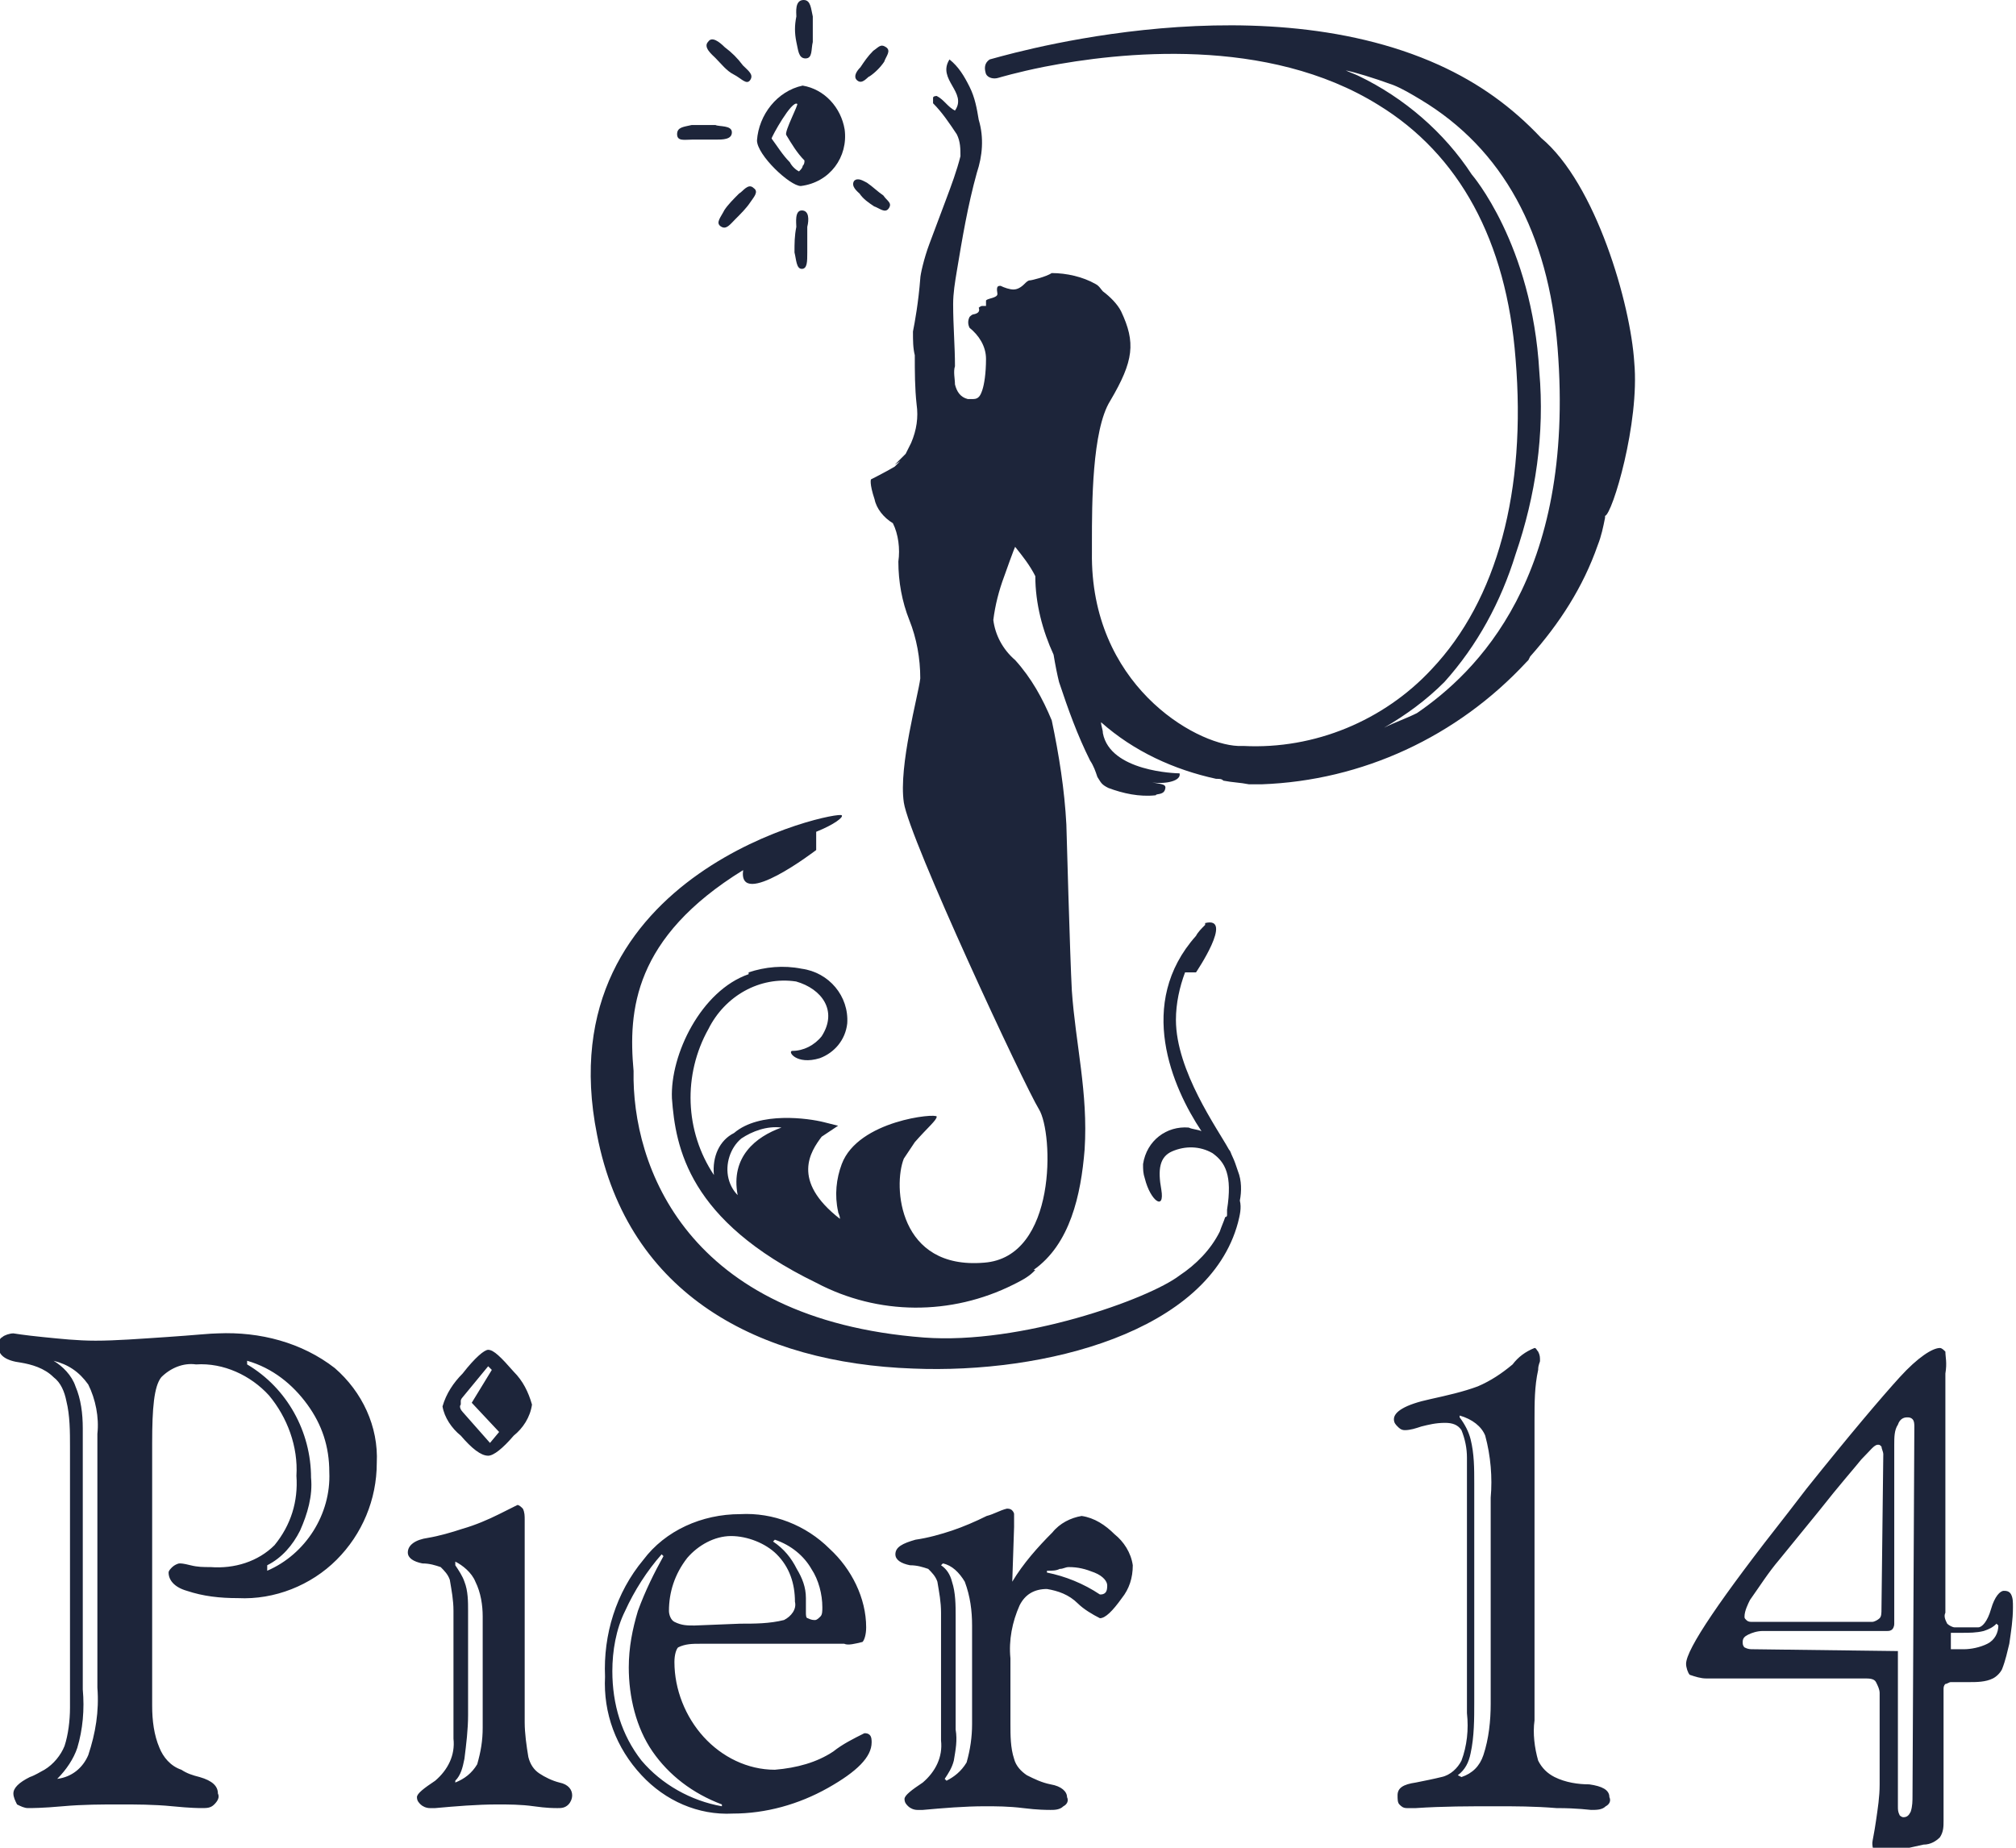 <?xml version="1.0" encoding="UTF-8"?> <svg xmlns="http://www.w3.org/2000/svg" xmlns:xlink="http://www.w3.org/1999/xlink" version="1.1" id="Ebene_1" x="0px" y="0px" viewBox="0 0 110.4 101.2" style="enable-background:new 0 0 110.4 101.2;" xml:space="preserve"> <style type="text/css"> .st0{fill:#1D253A;} .st1{fill:#1D253A;stroke:#020D1C;stroke-width:2.600000e-02;} .st2{fill:#1D253A;stroke:#020D1C;stroke-width:2.300000e-02;} </style> <g id="Logo" transform="translate(-213.067 -403.471)"> <path id="Pfad_103" class="st0" d="M229.9,480.4c0.8,1.1,1.2,2.3,1.2,3.7c0.1,2.3-1.3,4.5-3.4,5.4v-0.3c0.8-0.4,1.4-1.1,1.8-1.9 c0.4-0.9,0.7-1.9,0.6-2.9c0-2.5-1.3-4.9-3.5-6.2l0-0.2C228,478.4,229.1,479.3,229.9,480.4 M217.9,479.3c0.4,0.8,0.6,1.8,0.5,2.7 v13.9c0.1,1.3-0.1,2.5-0.5,3.7c-0.3,0.7-0.9,1.2-1.7,1.3c0.5-0.5,0.9-1.1,1.1-1.7c0.3-1,0.4-2.1,0.3-3.2v-14.3 c0-0.8-0.1-1.6-0.4-2.3c-0.2-0.6-0.7-1.1-1.2-1.4C216.8,478.2,217.4,478.6,217.9,479.3 M221.9,478.9c0.5-0.5,1.2-0.8,1.9-0.7 c1.5-0.1,3,0.6,4,1.7c1,1.2,1.6,2.8,1.5,4.4c0.1,1.4-0.3,2.7-1.2,3.8c-0.9,0.9-2.2,1.3-3.5,1.2c-0.4,0-0.7,0-1.1-0.1 c-0.4-0.1-0.5-0.1-0.6-0.1c-0.1,0-0.3,0.1-0.4,0.2c-0.1,0.1-0.2,0.2-0.2,0.3c0,0.4,0.3,0.8,1,1c0.9,0.3,1.8,0.4,2.8,0.4 c2,0.1,4-0.7,5.4-2.1c1.4-1.4,2.2-3.3,2.2-5.3c0.1-2-0.8-3.9-2.3-5.2c-1.8-1.4-4.1-2-6.4-1.9c-0.4,0-1.3,0.1-2.8,0.2 c-1.5,0.1-2.8,0.2-3.9,0.2c-1,0-1.9-0.1-2.9-0.2c-1-0.1-1.6-0.2-1.6-0.2c-0.2,0-0.5,0.1-0.6,0.2c-0.2,0.1-0.2,0.3-0.2,0.6 c0,0.4,0.4,0.7,1.2,0.8c0.6,0.1,1.3,0.3,1.8,0.8c0.4,0.3,0.6,0.8,0.7,1.3c0.2,0.8,0.2,1.7,0.2,2.5v14.3c0,0.7-0.1,1.5-0.3,2.1 c-0.2,0.5-0.6,1-1.1,1.3c-0.2,0.1-0.5,0.3-0.8,0.4c-0.6,0.3-0.9,0.6-0.9,0.9c0,0.2,0.1,0.4,0.2,0.6c0.2,0.1,0.4,0.2,0.6,0.2 c0.2,0,0.8,0,1.9-0.1c1.1-0.1,2.2-0.1,3.1-0.1c0.9,0,1.9,0,2.9,0.1c1,0.1,1.5,0.1,1.6,0.1c0.3,0,0.5,0,0.7-0.2 c0.2-0.2,0.3-0.4,0.2-0.6c0-0.4-0.3-0.7-1-0.9c-0.4-0.1-0.7-0.2-1-0.4c-0.6-0.2-1-0.7-1.2-1.2c-0.3-0.7-0.4-1.5-0.4-2.3v-14.4 C221.4,480.6,221.5,479.4,221.9,478.9 M238.9,480.3l1.5,1.6l-0.5,0.6l-1.5-1.7c-0.1-0.1-0.2-0.3-0.1-0.4c0-0.1,0-0.1,0-0.2 c0-0.1,0.1-0.2,0.1-0.2l1.4-1.7l0.2,0.2L238.9,480.3z M239.1,490.1c0.3,0.6,0.4,1.3,0.4,1.9v6.1c0,0.7-0.1,1.3-0.3,2 c-0.3,0.5-0.7,0.8-1.2,1l0-0.1c0.3-0.3,0.4-0.7,0.5-1.2c0.1-0.8,0.2-1.6,0.2-2.4v-5.7c0-0.5,0-1.1-0.2-1.6 c-0.1-0.3-0.3-0.6-0.5-0.9V489C238.4,489.2,238.9,489.6,239.1,490.1 M241.8,488.1c0-0.1,0-0.3,0-0.6s0-0.6,0-0.8 c0-0.2,0-0.4-0.1-0.6c-0.1-0.1-0.2-0.2-0.3-0.2c0,0-0.4,0.2-1,0.5c-0.6,0.3-1.3,0.6-2,0.8c-0.6,0.2-1.3,0.4-1.9,0.5 c-0.7,0.1-1.1,0.4-1.1,0.8c0,0.3,0.3,0.5,0.8,0.6c0.4,0,0.7,0.1,1,0.2c0.2,0.2,0.4,0.4,0.5,0.7c0.1,0.6,0.2,1.1,0.2,1.7v7 c0.1,0.9-0.3,1.7-1,2.3c-0.6,0.4-1,0.7-1,0.9c0,0.2,0.1,0.3,0.2,0.4c0.1,0.1,0.3,0.2,0.5,0.2c0,0,0.2,0,0.3,0 c1.1-0.1,2.3-0.2,3.4-0.2c0.6,0,1.3,0,2,0.1c0.7,0.1,1.1,0.1,1.3,0.1c0.2,0,0.4,0,0.6-0.2c0.1-0.1,0.2-0.3,0.2-0.5 c0-0.3-0.2-0.6-0.7-0.7c-0.4-0.1-0.8-0.3-1.1-0.5c-0.3-0.2-0.5-0.5-0.6-0.9c-0.1-0.6-0.2-1.3-0.2-1.9L241.8,488.1L241.8,488.1z M238.4,478.7c-0.5,0.5-0.9,1.1-1.1,1.8c0.1,0.6,0.5,1.2,1,1.6c0.6,0.7,1.1,1.1,1.5,1.1c0.3,0,0.8-0.4,1.4-1.1c0.5-0.4,0.9-1,1-1.7 c-0.2-0.7-0.5-1.3-1-1.8c-0.7-0.8-1.1-1.2-1.4-1.2C239.6,477.4,239.1,477.8,238.4,478.7 M248,491.7c-0.3,1-0.5,2-0.5,3.1 c0,1.6,0.4,3.3,1.3,4.6c0.9,1.3,2.2,2.3,3.8,2.9v0.1c-1.7-0.3-3.3-1.2-4.4-2.5c-1.1-1.4-1.6-3.1-1.6-4.9c0-1.1,0.2-2.3,0.7-3.3 c0.5-1.1,1.2-2.2,2-3.1l0.1,0.1C248.9,489.6,248.4,490.6,248,491.7 M257.5,489.4c0.4,0.6,0.6,1.4,0.6,2.1c0,0.2,0,0.4-0.1,0.5 c-0.1,0.1-0.2,0.2-0.3,0.2c-0.1,0-0.2,0-0.4-0.1c-0.1,0-0.1-0.2-0.1-0.3c0-0.1,0-0.2,0-0.4s0-0.3,0-0.4c0-0.6-0.2-1.1-0.5-1.6 c-0.3-0.6-0.7-1.1-1.3-1.5l0.1-0.1C256.4,488.1,257.1,488.7,257.5,489.4 M260.3,493.4c0.1-0.1,0.2-0.4,0.2-0.8c0-1.6-0.8-3.2-2-4.3 c-1.3-1.3-3.1-2-4.9-1.9c-2.1,0-4.1,0.9-5.3,2.5c-1.5,1.8-2.2,4.1-2.1,6.4c-0.1,2,0.6,3.9,2,5.4c1.3,1.4,3.1,2.2,5,2.1 c1.8,0,3.6-0.5,5.2-1.4c1.6-0.9,2.4-1.7,2.4-2.5c0-0.1,0-0.3-0.1-0.4c-0.1-0.1-0.2-0.1-0.3-0.1c-0.6,0.3-1.2,0.6-1.7,1 c-0.9,0.6-2,0.9-3.2,1c-1.5,0-2.9-0.7-3.9-1.8c-1-1.1-1.6-2.6-1.6-4.1c0-0.4,0.1-0.7,0.2-0.8c0.4-0.2,0.8-0.2,1.2-0.2h7.9 C259.5,493.6,259.9,493.5,260.3,493.4 M251.1,492.5c-0.4,0-0.7,0-1.1-0.2c-0.2-0.1-0.3-0.4-0.3-0.6c0-1,0.3-2,1-2.9 c0.6-0.7,1.5-1.2,2.4-1.2c0.9,0,1.9,0.4,2.5,1c0.7,0.7,1,1.6,1,2.6c0.1,0.4-0.2,0.8-0.6,1c-0.8,0.2-1.6,0.2-2.4,0.2L251.1,492.5z M265.9,490.1c0.3,0.8,0.4,1.6,0.4,2.4v5.4c0,0.7-0.1,1.4-0.3,2.1c-0.3,0.5-0.7,0.8-1.1,1l-0.1-0.1c0.2-0.3,0.4-0.6,0.5-1 c0.1-0.6,0.2-1.1,0.1-1.7v-6.2c0-0.6,0-1.3-0.2-1.9c-0.1-0.4-0.3-0.7-0.6-0.9l0.1-0.1C265.2,489.2,265.6,489.6,265.9,490.1 M271.1,489.4c0.2,0,0.3-0.1,0.5-0.1c0.5,0,0.9,0.1,1.4,0.3c0.5,0.2,0.7,0.5,0.7,0.7c0,0.1,0,0.3-0.1,0.4c-0.1,0.1-0.2,0.1-0.3,0.1 c-0.9-0.6-1.9-1-2.9-1.2v-0.1C270.7,489.5,270.9,489.5,271.1,489.4 M268.6,486.4c0-0.1-0.1-0.2-0.1-0.2c-0.1-0.1-0.2-0.1-0.3-0.1 c-0.4,0.1-0.7,0.3-1.1,0.4c-0.6,0.3-1.3,0.6-1.9,0.8c-0.6,0.2-1.3,0.4-2,0.5c-0.7,0.2-1.1,0.4-1.1,0.8c0,0.3,0.3,0.5,0.8,0.6 c0.4,0,0.7,0.1,1,0.2c0.2,0.2,0.4,0.4,0.5,0.7c0.1,0.6,0.2,1.1,0.2,1.7v7c0.1,0.9-0.3,1.7-1,2.3c-0.6,0.4-1,0.7-1,0.9 c0,0.2,0.1,0.3,0.2,0.4c0.1,0.1,0.3,0.2,0.5,0.2c0,0,0.2,0,0.3,0c1.1-0.1,2.3-0.2,3.4-0.2c0.6,0,1.3,0,2.1,0.1 c0.8,0.1,1.3,0.1,1.5,0.1c0.2,0,0.5,0,0.7-0.2c0.2-0.1,0.3-0.3,0.2-0.5c0-0.3-0.3-0.6-0.9-0.7c-0.5-0.1-0.9-0.3-1.3-0.5 c-0.3-0.2-0.6-0.5-0.7-0.9c-0.2-0.6-0.2-1.3-0.2-1.9v-3.6c-0.1-1,0.1-2,0.5-2.9c0.3-0.6,0.8-0.9,1.5-0.9c0.6,0.1,1.2,0.3,1.7,0.8 c0.3,0.3,0.8,0.6,1.2,0.8c0.3,0,0.7-0.4,1.2-1.1c0.4-0.5,0.6-1.1,0.6-1.8c-0.1-0.7-0.5-1.3-1-1.7c-0.5-0.5-1.1-0.9-1.8-1 c-0.6,0.1-1.2,0.4-1.6,0.9c-0.8,0.8-1.6,1.7-2.2,2.7l0.1-3L268.6,486.4z M294.4,482.1c0.3,1.1,0.4,2.3,0.3,3.4v11.3 c0,0.9-0.1,1.9-0.4,2.8c-0.2,0.6-0.6,1-1.2,1.2l-0.2-0.1c0.4-0.3,0.6-0.7,0.7-1.2c0.2-0.9,0.2-1.9,0.2-2.8v-12c0-0.8,0-1.6-0.2-2.4 c-0.1-0.4-0.3-0.8-0.6-1.2l0-0.1C293.7,481.2,294.2,481.6,294.4,482.1 M297.3,478.5c0-0.3,0.1-0.4,0.1-0.5c0-0.2,0-0.3-0.1-0.5 c-0.1-0.1-0.1-0.2-0.2-0.2c-0.5,0.2-0.9,0.5-1.2,0.9c-0.6,0.5-1.2,0.9-1.9,1.2c-0.8,0.3-1.7,0.5-2.6,0.7c-1.4,0.3-2,0.7-2,1.1 c0,0.2,0.1,0.3,0.2,0.4c0.1,0.1,0.2,0.2,0.4,0.2c0.3,0,0.6-0.1,0.9-0.2c0.4-0.1,0.8-0.2,1.3-0.2c0.4,0,0.7,0.1,0.9,0.4 c0.2,0.5,0.3,1,0.3,1.5v14c0.1,0.9,0,1.8-0.3,2.6c-0.2,0.4-0.6,0.8-1.1,0.9c-0.4,0.1-0.9,0.2-1.4,0.3c-0.7,0.1-1,0.3-1,0.7 c0,0.2,0,0.4,0.1,0.5c0.1,0.1,0.2,0.2,0.4,0.2c0,0,0.2,0,0.5,0c1.5-0.1,2.9-0.1,4.4-0.1c1,0,2.1,0,3.3,0.1c1.2,0,1.8,0.1,1.9,0.1 c0.3,0,0.6,0,0.8-0.2c0.2-0.1,0.3-0.3,0.2-0.5c0-0.4-0.4-0.6-1.1-0.7c-0.6,0-1.3-0.1-1.9-0.4c-0.4-0.2-0.7-0.5-0.9-0.9 c-0.2-0.7-0.3-1.5-0.2-2.2v-16.4C297.1,480.3,297.1,479.4,297.3,478.5 M321.9,493.5c-0.4,0.2-0.9,0.3-1.3,0.3c-0.1,0-0.2,0-0.3,0 s-0.3,0-0.4,0v-0.9c0.1,0,0.2,0,0.3,0s0.3,0,0.3,0c0.4,0,0.8,0,1.2-0.1c0.3-0.1,0.5-0.2,0.7-0.4l0.1,0.1 C322.5,492.9,322.3,493.3,321.9,493.5 M309.1,493.8c-0.2,0-0.3,0-0.5-0.1c-0.1-0.1-0.1-0.2-0.1-0.3c0-0.2,0.1-0.3,0.3-0.4 c0.2-0.1,0.5-0.2,0.8-0.2h6.8c0.1,0,0.2,0,0.3-0.1c0,0,0.1-0.1,0.1-0.3c0,0,0-0.1,0-0.1c0-0.1,0-0.1,0-0.2v-9.5 c0-0.4,0-0.8,0.2-1.1c0.1-0.3,0.3-0.4,0.5-0.4c0.1,0,0.2,0,0.3,0.1c0.1,0.1,0.1,0.3,0.1,0.4l-0.1,20.2c0,0.3,0,0.6-0.1,0.9 c-0.1,0.2-0.2,0.3-0.4,0.3c-0.1,0-0.2-0.1-0.2-0.1c-0.1-0.2-0.1-0.3-0.1-0.5v-8.5L309.1,493.8z M316.1,491.6c0,0.2,0,0.4-0.1,0.5 c-0.1,0.1-0.3,0.2-0.4,0.2h-6.3c-0.1,0-0.1,0-0.2,0c0,0-0.1,0-0.1,0c-0.1,0-0.2,0-0.3-0.1c-0.1-0.1-0.1-0.1-0.1-0.2 c0-0.3,0.2-0.7,0.3-0.9c0.5-0.7,1-1.5,1.6-2.2l2.2-2.7c1.1-1.4,1.9-2.3,2.3-2.8c0.5-0.5,0.7-0.8,0.9-0.8c0.1,0,0.1,0,0.2,0.1 c0,0.1,0.1,0.3,0.1,0.4L316.1,491.6z M319.6,477.5c-0.1-0.1-0.2-0.2-0.3-0.2c-0.4,0-1.2,0.5-2.2,1.6c-1,1.1-2.7,3.1-5.1,6.1l-1,1.3 c-3.7,4.7-5.6,7.5-5.6,8.3c0,0.2,0.1,0.5,0.2,0.6c0.3,0.1,0.6,0.2,0.9,0.2h8.7c0.2,0,0.5,0,0.6,0.2c0.1,0.2,0.2,0.4,0.2,0.6v5 c0,0.7-0.1,1.3-0.2,2c-0.1,0.7-0.2,1.1-0.2,1.2c0,0.1,0,0.3,0.1,0.4c0.1,0.1,0.2,0.1,0.4,0.1c0.1,0,0.2,0,0.3,0c0.1,0,0.1,0,0.2,0 l1.8-0.4c0.4,0,0.7-0.2,0.9-0.4c0.2-0.3,0.2-0.6,0.2-0.9v-7.2c0-0.1,0-0.2,0.1-0.3c0.1,0,0.2-0.1,0.3-0.1h1c0.4,0,0.9,0,1.3-0.2 c0.2-0.1,0.4-0.3,0.5-0.5c0.2-0.5,0.3-1,0.4-1.4c0.1-0.7,0.2-1.3,0.2-2c0-0.3,0-0.5-0.1-0.7c-0.1-0.2-0.3-0.2-0.4-0.2 c-0.2,0-0.5,0.3-0.7,1s-0.5,1-0.7,1h-1.3c-0.1,0-0.3-0.1-0.4-0.2c-0.1-0.2-0.2-0.4-0.1-0.6v-13.1 C319.7,478.1,319.6,477.8,319.6,477.5"></path> <path id="Pfad_104" class="st0" d="M263.2,476.8"></path> <path id="Pfad_105" class="st1" d="M260.1,476.8"></path> <path id="Pfad_106" class="st0" d="M258.7,476.1"></path> <path id="Pfad_107" class="st2" d="M256,476.1"></path> <path id="Pfad_108" class="st0" d="M270.4,476.2"></path> <path id="Pfad_109" class="st0" d="M272.9,476.2"></path> <g id="Gruppe_21" transform="translate(283.175 468.726)"> <path id="Pfad_110" class="st0" d="M0,0"></path> </g> <g id="Gruppe_22" transform="translate(254.521 408.159)"> <path id="Pfad_111" class="st0" d="M2.5,0C1.1,0.3,0.1,1.6,0,3c0,0.8,1.8,2.5,2.4,2.5C4,5.3,5,3.9,4.8,2.4C4.6,1.2,3.7,0.2,2.5,0 L2.5,0z M2.5,4.4C2.5,4.5,2.4,4.6,2.3,4.7C2.1,4.6,1.9,4.4,1.8,4.2c-0.4-0.4-0.7-0.9-1-1.3c0-0.1,1.1-2.1,1.4-1.9 C2.3,1,1.5,2.5,1.6,2.7c0.3,0.5,0.6,1,1,1.4C2.6,4.2,2.6,4.3,2.5,4.4z"></path> </g> <g id="Gruppe_23" transform="translate(256.577 403.471)"> <path id="Pfad_112" class="st0" d="M0.1,2.3c0.1,0.4,0.1,0.9,0.5,0.9C1,3.2,0.9,2.7,1,2.3c0-0.5,0-0.9,0-1.4C0.9,0.5,0.9,0,0.5,0 C0,0,0.1,0.7,0.1,0.9C0,1.4,0,1.8,0.1,2.3"></path> </g> <g id="Gruppe_24" transform="translate(256.575 414.997)"> <path id="Pfad_113" class="st0" d="M0,2.3c0.1,0.4,0.1,0.9,0.4,0.9s0.3-0.4,0.3-0.9c0-0.5,0-0.9,0-1.4C0.8,0.5,0.8,0,0.4,0 C0,0,0.1,0.7,0.1,0.9C0,1.4,0,1.8,0,2.3"></path> </g> <g id="Gruppe_25" transform="translate(259.741 413.277)"> <path id="Pfad_114" class="st0" d="M1.2,1.5C1.5,1.6,1.8,1.9,2,1.6S1.9,1.2,1.7,0.9C1.4,0.7,1.1,0.4,0.8,0.2 C0.6,0.1,0.3-0.1,0.1,0.1c-0.2,0.3,0.2,0.6,0.3,0.7C0.6,1.1,0.9,1.3,1.2,1.5"></path> </g> <g id="Gruppe_26" transform="translate(251.751 405.653)"> <path id="Pfad_115" class="st0" d="M1.5,1.9c0.4,0.2,0.7,0.6,0.9,0.3S2.3,1.7,2,1.4C1.7,1,1.4,0.7,1,0.4C0.7,0.1,0.3-0.2,0.1,0.1 C-0.2,0.4,0.3,0.8,0.5,1C0.8,1.3,1.1,1.7,1.5,1.9"></path> </g> <g id="Gruppe_27" transform="translate(252.439 413.672)"> <path id="Pfad_116" class="st0" d="M0.3,1.3C0.1,1.7-0.2,2,0.1,2.2s0.5-0.1,0.8-0.4c0.3-0.3,0.6-0.6,0.8-0.9 c0.2-0.3,0.5-0.6,0.2-0.8C1.6-0.2,1.3,0.3,1.1,0.4C0.8,0.7,0.5,1,0.3,1.3"></path> </g> <g id="Gruppe_28" transform="translate(250.146 410.318)"> <path id="Pfad_117" class="st0" d="M0.8,0C0.4,0.1,0,0.1,0,0.5c0,0.4,0.4,0.3,0.8,0.3c0.4,0,0.9,0,1.3,0C2.5,0.8,3,0.8,3,0.4 C3,0,2.3,0.1,2.1,0C1.7,0,1.3,0,0.8,0"></path> </g> <g id="Gruppe_29" transform="translate(259.886 405.954)"> <path id="Pfad_118" class="st0" d="M1.6,0.9C1.7,0.6,2,0.3,1.7,0.1S1.3,0.1,1,0.3C0.7,0.6,0.5,0.9,0.3,1.2 C0.1,1.4-0.1,1.7,0.1,1.9c0.3,0.3,0.6-0.2,0.7-0.2C1.1,1.5,1.4,1.2,1.6,0.9"></path> </g> <g id="Gruppe_30" transform="translate(245.463 404.827)"> <path id="Pfad_119" class="st0" d="M35.4,62.8c-0.1-0.3-0.2-0.6-0.3-0.8c-0.1-0.2-0.1-0.3-0.2-0.4c-0.6-1.1-2.9-4.3-2.9-7.1 c0-0.9,0.2-1.8,0.5-2.6l0.6,0c0,0,2.1-3.1,0.5-2.7l0,0.1c-0.2,0.2-0.4,0.4-0.5,0.6c-3.3,3.7-1.3,8.3,0.3,10.7 c-0.2-0.1-0.5-0.1-0.7-0.2c-1.2-0.1-2.3,0.7-2.5,2c0,0.3,0,0.5,0.1,0.8c0.3,1.2,1.1,1.8,0.9,0.6c-0.2-1.1-0.1-1.8,0.6-2.1 c0.7-0.3,1.5-0.3,2.2,0.1c0.7,0.5,1.1,1.2,0.8,3.1c0,0.1,0,0.2,0,0.3c0,0,0,0.1-0.1,0.1c-0.1,0.3-0.2,0.5-0.3,0.8 c-0.5,1-1.3,1.8-2.2,2.4c-1.7,1.3-8.7,3.8-14,3.4c-13-1-16-9.4-15.9-14.6C2,54,2.3,50,8.3,46.3c-0.3,2.2,4-1.1,4-1.1l0-1l0,0 c1-0.4,1.5-0.8,1.4-0.9c-0.1-0.3-16.3,3-13.4,17.5c1.7,8.8,8.9,12.5,17.3,12.8c7.2,0.3,16.2-2,17.8-8c0.1-0.4,0.2-0.8,0.1-1.2 C35.6,63.9,35.6,63.3,35.4,62.8z"></path> <path id="Pfad_120" class="st0" d="M57.1,18.5C56.9,15.3,55,8.7,52,6.2c-1.6-1.7-3.4-3-5.6-4C36-2.5,21.9,1.9,21.8,1.9 c-0.3,0.2-0.3,0.5-0.2,0.8c0.1,0.2,0.4,0.3,0.7,0.2c0,0,0,0,0,0c0,0,1-0.3,2.5-0.6C28.9,1.5,37,0.6,43.1,4.4 c4.4,2.7,7,7.4,7.5,13.9c0.6,7.2-1,13.2-4.6,17c-2.6,2.8-6.4,4.4-10.3,4.2h0h0l-0.3,0c-2.4-0.1-8.1-3.4-8-10.6v-0.6 c0-2,0-6.1,1-7.7c1.3-2.2,1.4-3.2,0.6-4.9c-0.2-0.4-0.6-0.8-1-1.1c-0.1-0.1-0.2-0.3-0.4-0.4c-0.7-0.4-1.6-0.6-2.4-0.6 C24.9,13.8,24.1,14,24,14s-0.2,0.1-0.3,0.2c-0.2,0.2-0.4,0.3-0.6,0.3c-0.2,0-0.5-0.1-0.7-0.2c-0.1,0-0.2,0-0.2,0.2 s0.1,0.3-0.1,0.4s-0.4,0.1-0.5,0.2c0,0,0,0,0,0.1c0,0.1,0,0.1,0,0.2c0,0-0.1,0-0.2,0c-0.1,0-0.2,0.1-0.2,0.1s0.1,0.2-0.1,0.3 s-0.2,0-0.4,0.2c-0.1,0.2-0.1,0.4,0,0.6c0.5,0.4,0.9,1,0.9,1.7c0,0.8-0.1,1.4-0.2,1.7c-0.1,0.3-0.2,0.5-0.5,0.5 c-0.1,0-0.2,0-0.3,0c-0.4-0.1-0.6-0.4-0.7-0.8c0-0.3-0.1-0.7,0-1c0-1.1-0.1-2.2-0.1-3.4c0-0.6,0.1-1.2,0.2-1.8 c0.3-1.8,0.6-3.6,1.1-5.4c0.3-0.9,0.4-1.9,0.1-2.9C21.1,4.6,21,4,20.7,3.4c-0.3-0.6-0.6-1.1-1.1-1.5c-0.7,1.1,1,1.8,0.3,2.8 c-0.4-0.2-0.6-0.6-1-0.8c0,0-0.2,0-0.2,0.1s0,0.3,0,0.3c0.5,0.5,0.9,1.1,1.3,1.7c0.2,0.4,0.2,0.8,0.2,1.2 c-0.2,0.8-0.5,1.6-0.8,2.4L18.5,12c-0.3,0.8-0.5,1.7-0.5,1.9c-0.1,1.3-0.3,2.4-0.4,2.9c0,0.5,0,0.9,0.1,1.3c0,0.9,0,1.8,0.1,2.7 c0.1,0.7,0,1.4-0.3,2.1c-0.1,0.2-0.2,0.4-0.3,0.6c-0.2,0.2-0.4,0.4-0.6,0.6l0.3-0.2c-0.1,0.1-0.2,0.2-0.3,0.3 c-0.5,0.3-1.3,0.7-1.3,0.7s-0.1,0.2,0.2,1.1c0.1,0.5,0.5,1,1,1.3c0.3,0.6,0.4,1.4,0.3,2.1c0,1.1,0.2,2.2,0.6,3.2 c0.4,1,0.6,2.1,0.6,3.2c-0.1,0.9-1.2,4.8-0.9,6.8s6.6,15.5,7.4,16.8s1,8.1-3,8.4c-4.7,0.4-5-4.2-4.4-5.7c0.2-0.3,0.4-0.6,0.6-0.9 c0.7-0.8,1.2-1.2,1.2-1.4s-4.3,0.2-5.2,2.6c-0.3,0.8-0.4,1.7-0.2,2.6c0,0.1,0.1,0.2,0.1,0.4c-2.7-2.1-1.6-3.7-1-4.5l0.9-0.6 l-0.8-0.2c-0.8-0.2-3.5-0.6-4.9,0.6C7,61.1,6.6,62,6.7,63c-1.6-2.4-1.7-5.5-0.3-8c0.9-1.8,2.8-2.9,4.8-2.6c1.4,0.4,2.3,1.6,1.4,3 c-0.4,0.5-1,0.8-1.6,0.8c-0.3,0,0.2,0.8,1.5,0.4c0.8-0.3,1.4-1,1.5-1.9c0.1-1.5-1-2.8-2.5-3c-1-0.2-2-0.1-2.9,0.2l0,0.1 c-2.6,0.9-4.3,4.4-4.2,6.8c0.2,2.7,0.9,6.7,7.9,10.1c3.4,1.8,7.4,1.8,10.8,0.1c0.4-0.2,0.8-0.4,1.1-0.7v0l0.1-0.1l-0.1,0 c2-1.4,2.6-4.1,2.8-6.6c0.2-3.1-0.5-5.8-0.7-8.7c-0.1-1.8-0.3-9.1-0.3-9.1c-0.1-1.9-0.4-3.8-0.8-5.7c-0.5-1.2-1.1-2.3-2-3.3 c-0.7-0.6-1.1-1.4-1.2-2.2c0.1-0.8,0.3-1.6,0.6-2.4c0,0,0.6-1.7,0.6-1.6c0.4,0.5,0.8,1,1.1,1.6v0c0,1.5,0.4,3,1,4.3 c0.1,0.6,0.2,1.1,0.3,1.5c0.5,1.5,1,2.9,1.7,4.3c0.2,0.3,0.3,0.6,0.4,0.9c0.2,0.3,0.2,0.4,0.6,0.6c0.8,0.3,1.7,0.5,2.6,0.4 c0-0.1,0.4,0,0.5-0.3c0.1-0.3-0.1-0.3-0.7-0.4c0.8,0.1,1.6-0.1,1.5-0.5v0c-0.2,0-3.8-0.1-4.2-2.2c0-0.2-0.1-0.4-0.1-0.6 c1.8,1.6,4,2.6,6.3,3.1c0.2,0,0.3,0,0.4,0.1c0.5,0.1,0.9,0.1,1.4,0.2c0.2,0,0.5,0,0.7,0c5.5-0.2,10.7-2.6,14.5-6.7l0.1-0.1 l0.1-0.2c1.6-1.8,2.9-3.8,3.7-6.1c0.2-0.5,0.3-1,0.4-1.5l0-0.1C55.9,26.8,57.4,21.8,57.1,18.5z M8,64.1c-0.2-0.2-0.4-0.5-0.5-0.9 c-0.2-0.8,0.1-1.7,0.7-2.2c0.6-0.4,1.4-0.7,2.2-0.6C9,60.9,7.6,62,8,64.1L8,64.1z M27.7,36.2L27.7,36.2 C27.8,36.2,27.8,36.2,27.7,36.2L27.7,36.2z M45.2,37.7c-0.6,0.3-1.2,0.5-1.8,0.8c1.2-0.7,2.3-1.5,3.3-2.5c1.8-2,3.1-4.4,3.9-7 c1.1-3.2,1.6-6.6,1.3-10c-0.4-7-3.7-10.8-3.7-10.8l0,0C46.7,5.9,44.5,4,42,2.8c-0.2-0.1-0.5-0.2-0.7-0.3c0.5,0.1,1.5,0.4,2.6,0.8 c0.5,0.2,1,0.5,1.5,0.8c4.5,2.7,7,7.3,7.5,13.6C53.9,30.3,48.4,35.5,45.2,37.7L45.2,37.7z"></path> </g> </g> </svg> 